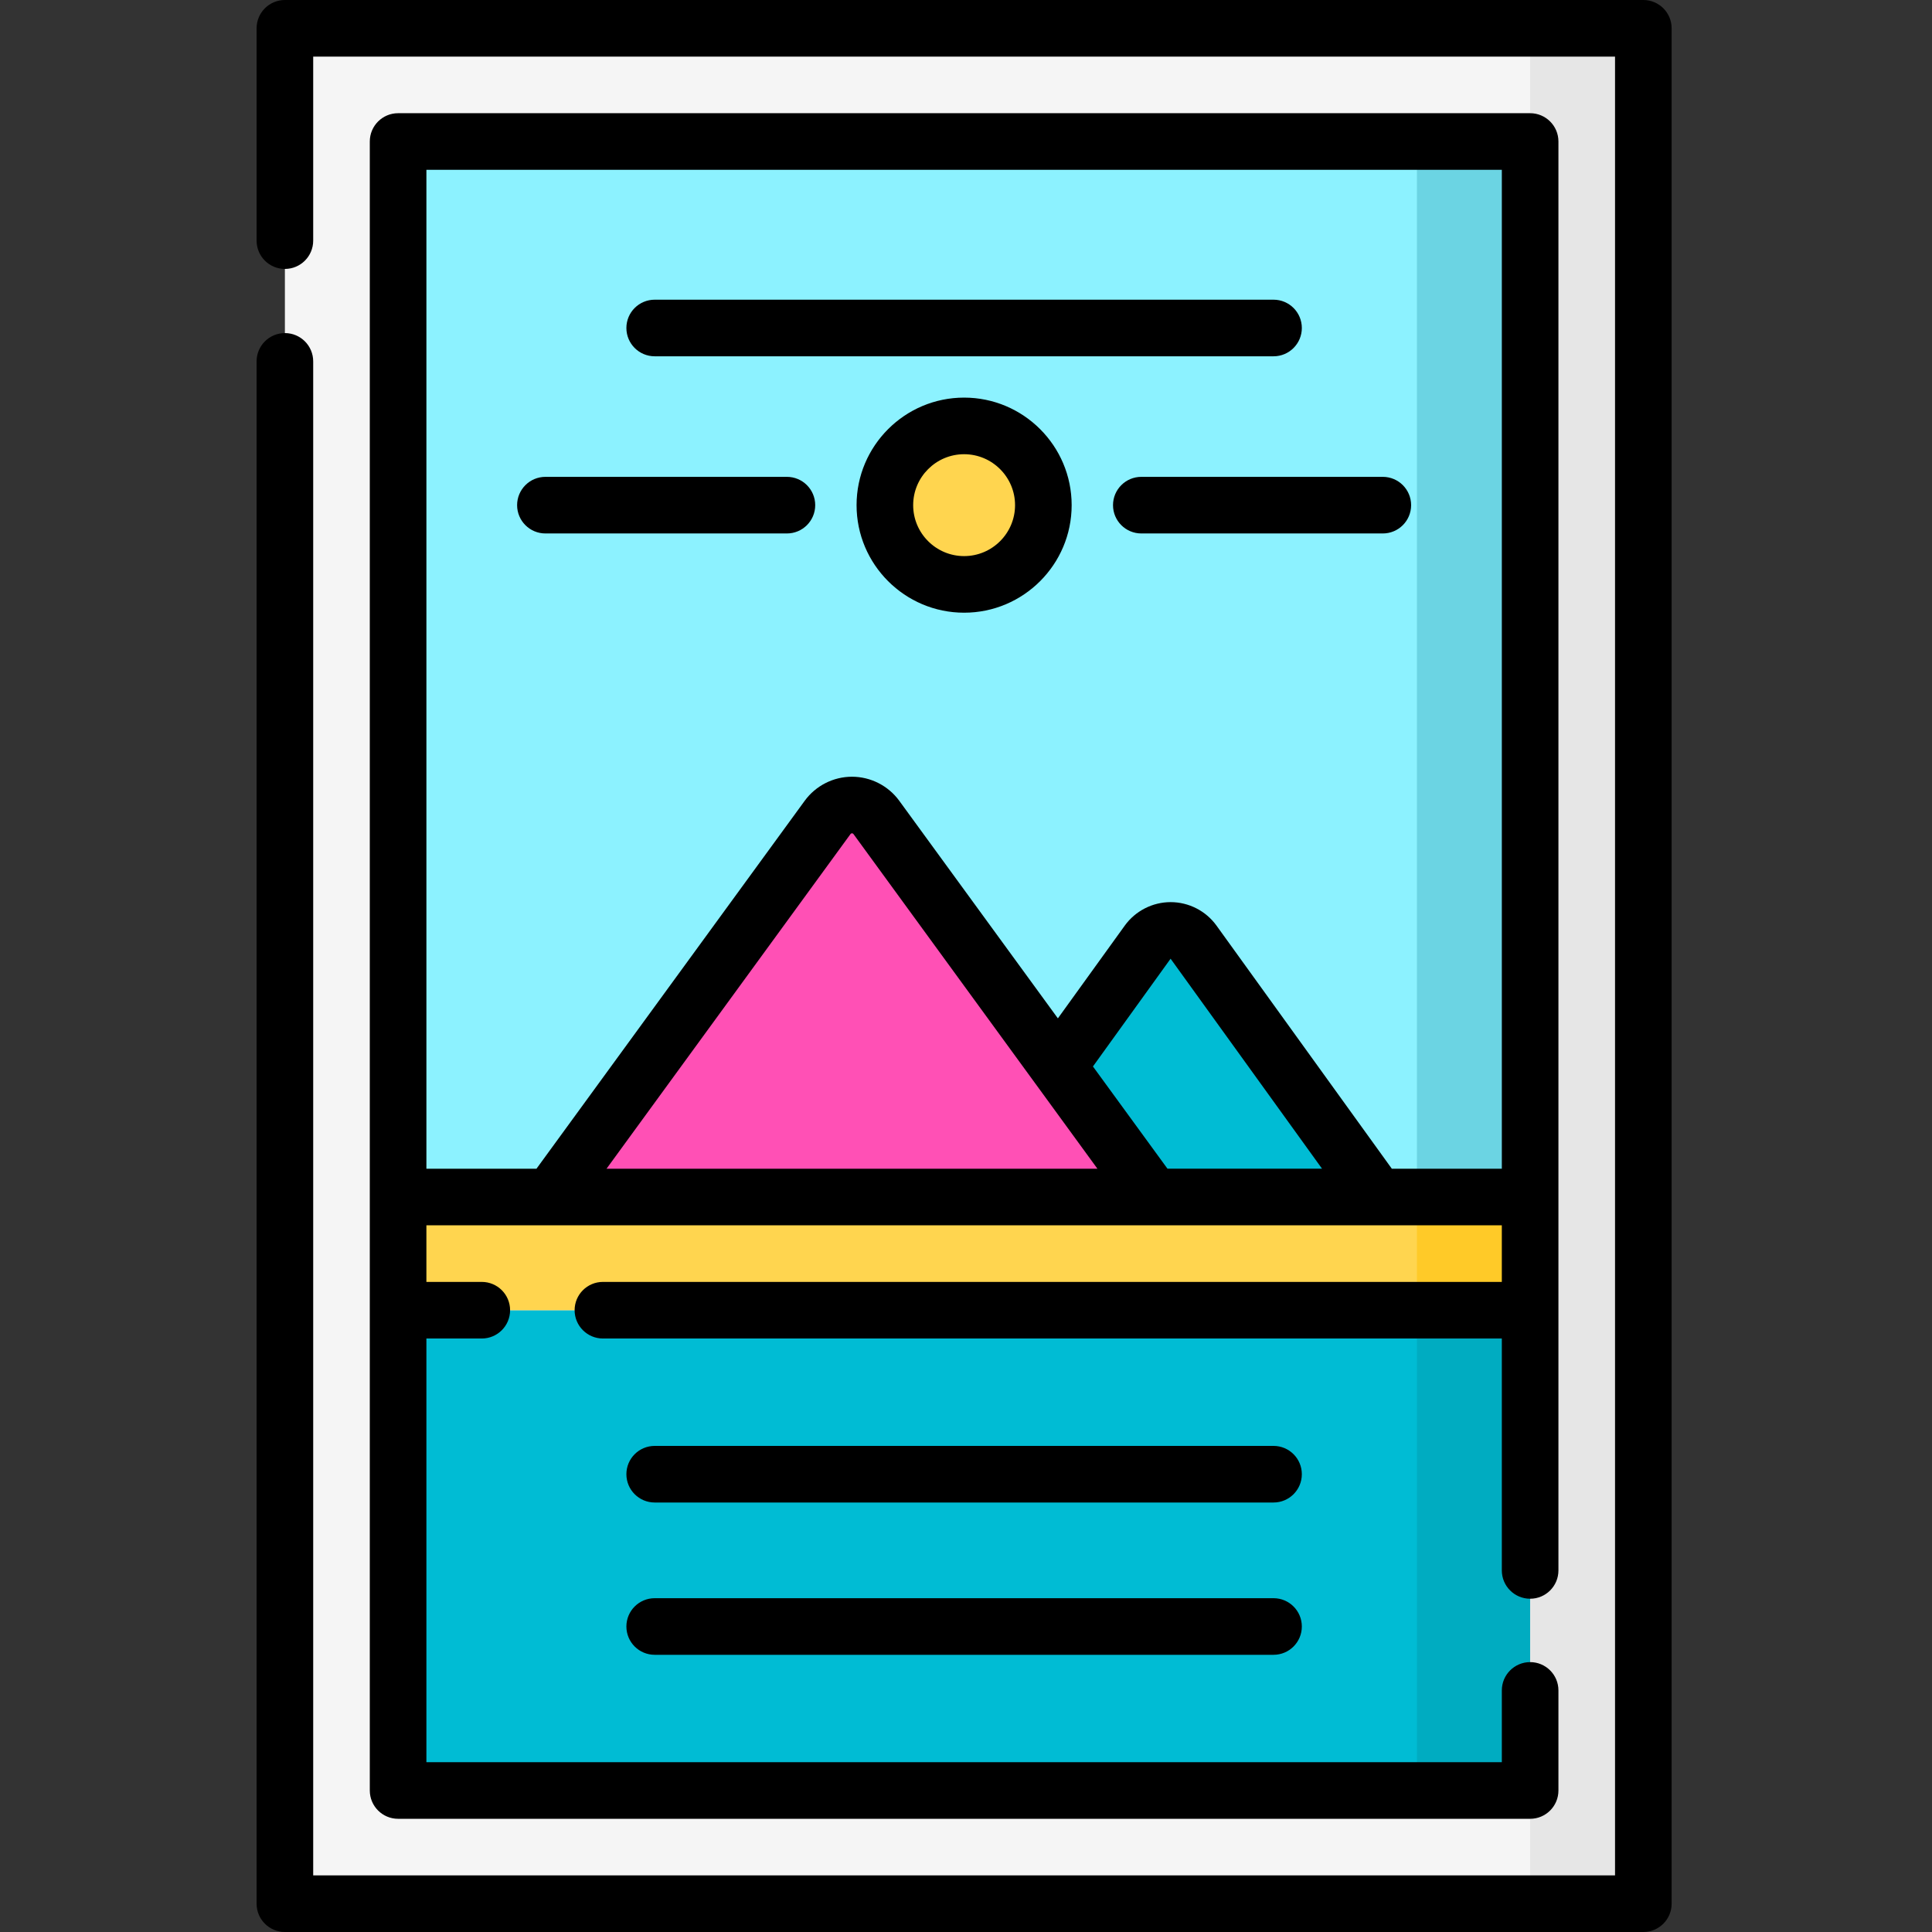 <svg height="512pt" viewBox="-68 0 512 512" width="512pt" xmlns="http://www.w3.org/2000/svg"><rect x="-68" y="0" width="512" height="512" fill="#333333" stroke="none"/><path d="m7.5 7.5h360v497h-360zm0 0" fill="#f5f5f5"/><path d="m337.5 7.5h30v497h-30zm0 0" fill="#e6e6e6"/><path d="m337.5 37.5v279.715h-300v-279.715zm0 0" fill="#8cf2ff"/><path d="m307.5 37.5h30v279.715h-30zm0 0" fill="#6bd4e3"/><path d="m337.5 347.215v127.285h-300v-127.285zm0 0" fill="#00bcd4"/><path d="m307.5 347.215h30v127.285h-30zm0 0" fill="#00acc1"/><path d="m187.453 317.215 48.711-67.539c2.988-4.141 9.152-4.141 12.137 0l48.715 67.539zm0 0" fill="#00bcd4"/><path d="m77.988 317.215 73.332-100.59c3.195-4.383 9.73-4.383 12.926 0l73.332 100.59zm0 0" fill="#ff50b5"/><path d="m37.5 317.215h300v30h-300zm0 0" fill="#ffd54f"/><path d="m307.5 317.215h30v30h-30zm0 0" fill="#ffca28"/><path d="m208.5 133.871c0 11.598-9.402 21-21 21s-21-9.402-21-21 9.402-21 21-21 21 9.402 21 21zm0 0" fill="#ffd54f"/><path d="m367.5 0h-360c-4.141 0-7.5 3.355-7.5 7.5v56.27c0 4.145 3.359 7.5 7.5 7.5s7.5-3.355 7.5-7.5v-48.77h345v482h-345v-401.23c0-4.141-3.359-7.5-7.5-7.5s-7.5 3.359-7.5 7.5v408.73c0 4.145 3.359 7.5 7.5 7.5h360c4.141 0 7.5-3.355 7.5-7.5v-497c0-4.145-3.359-7.5-7.5-7.5zm0 0"/><path d="m337.5 423.68c4.141 0 7.5-3.355 7.5-7.5v-378.68c0-4.145-3.359-7.5-7.5-7.5h-300c-4.141 0-7.5 3.355-7.5 7.5v437c0 4.145 3.359 7.5 7.5 7.5h300c4.141 0 7.5-3.355 7.5-7.5v-26.523c0-4.145-3.359-7.5-7.5-7.5s-7.5 3.355-7.5 7.5v19.023h-285v-112.281h14.68c4.141 0 7.5-3.359 7.5-7.5 0-4.145-3.359-7.5-7.5-7.5h-14.68v-15h142.242.207 109.562.199 32.789v15h-238.219c-4.141 0-7.5 3.355-7.5 7.5 0 4.141 3.359 7.5 7.5 7.5h238.219v61.461c0 4.141 3.359 7.5 7.5 7.5zm-96.105-113.961-19.754-27.094 20.578-28.559 40.133 55.648h-40.957zm-35.148-22.746c.051.066.098.133.148.199l16.434 22.547h-130.09l64.645-88.676c.047-.062.148-.203.402-.203.25 0 .352.141.398.203zm94.598 22.746-46.465-64.43c-2.809-3.891-7.352-6.215-12.148-6.215-4.801 0-9.34 2.324-12.156 6.219l-17.727 24.582-42.043-57.668c-2.906-3.984-7.59-6.367-12.523-6.367s-9.613 2.383-12.52 6.367l-71.09 97.512h-29.172v-264.719h285v264.719zm0 0"/><path d="m187.5 105.371c-15.715 0-28.5 12.785-28.5 28.5s12.785 28.5 28.5 28.5 28.5-12.785 28.5-28.5-12.785-28.5-28.5-28.5zm0 42c-7.445 0-13.5-6.055-13.5-13.5 0-7.441 6.055-13.5 13.5-13.5s13.5 6.059 13.5 13.5c0 7.445-6.055 13.5-13.5 13.5zm0 0"/><path d="m277 86.922c0-4.145-3.359-7.5-7.5-7.5h-164c-4.141 0-7.5 3.355-7.5 7.5 0 4.141 3.359 7.5 7.5 7.5h164c4.141 0 7.5-3.359 7.5-7.5zm0 0"/><path d="m269.5 383.18h-164c-4.141 0-7.5 3.355-7.5 7.5 0 4.141 3.359 7.5 7.5 7.5h164c4.141 0 7.5-3.359 7.5-7.5 0-4.145-3.359-7.5-7.5-7.5zm0 0"/><path d="m269.5 423.539h-164c-4.141 0-7.5 3.355-7.5 7.5 0 4.145 3.359 7.5 7.5 7.5h164c4.141 0 7.5-3.355 7.5-7.5 0-4.145-3.359-7.5-7.5-7.5zm0 0"/><path d="m140.539 126.371h-64c-4.141 0-7.5 3.359-7.5 7.5 0 4.145 3.359 7.5 7.5 7.5h64c4.141 0 7.5-3.355 7.5-7.5 0-4.141-3.359-7.5-7.5-7.5zm0 0"/><path d="m298.461 126.371h-64c-4.141 0-7.5 3.359-7.5 7.5 0 4.145 3.359 7.5 7.5 7.5h64c4.141 0 7.5-3.355 7.5-7.5 0-4.141-3.355-7.5-7.5-7.5zm0 0"/></svg>